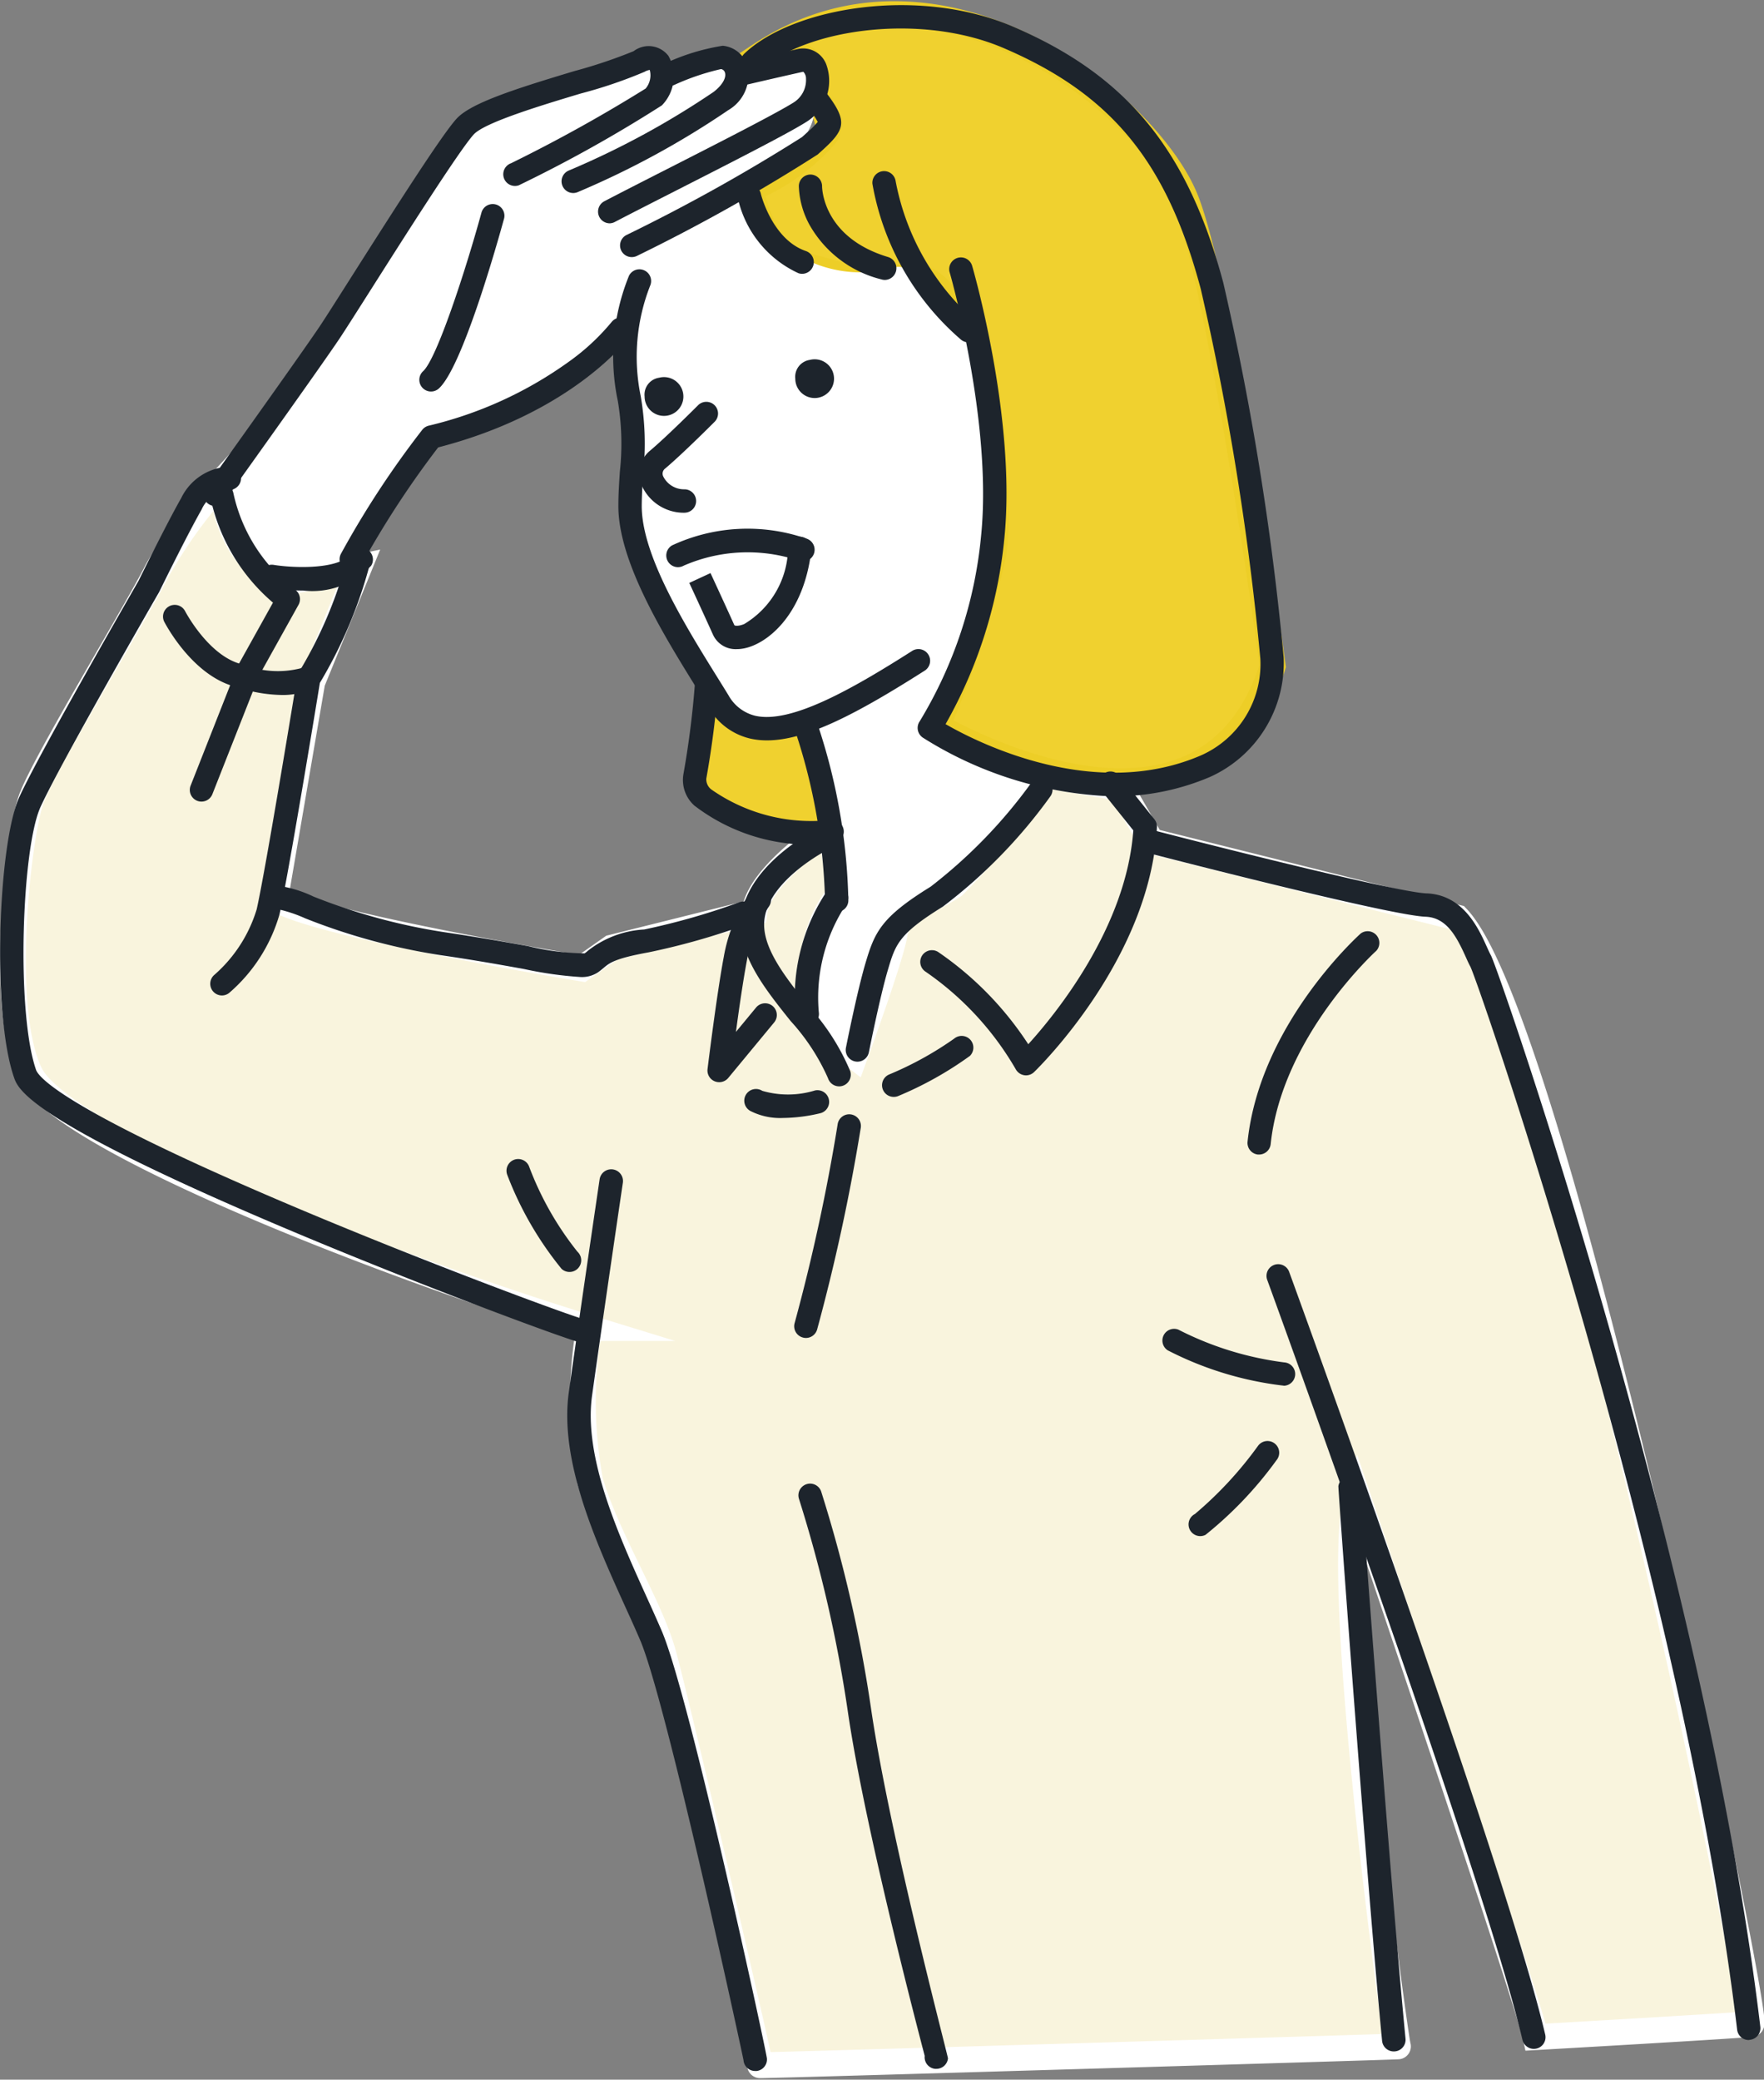 <svg xmlns="http://www.w3.org/2000/svg" width="68.305" height="80.533" viewBox="0 0 68.305 80.533">
  <rect x="0" y="0" width="68.305" height="80.533" fill="#808080" stroke="none"/>
  <g id="グループ_3175" data-name="グループ 3175" transform="translate(-520.635 -10959.981)">
    <g id="グループ_1249" data-name="グループ 1249" transform="translate(520.641 10960.178)">
      <path id="パス_12180" data-name="パス 12180" d="M3739.406,6490.346a18.874,18.874,0,0,0-2.58,3.535c-.855,1.688-4.377,7.466-4.877,8.852s-1.281,8.1-.046,10.631,13.581,7.371,21.648,9.848a16.86,16.86,0,0,0,.042,5.935c.661,2.25,2.3,4.774,2.832,6.691s3.784,15.9,3.745,15.921,24.759-.718,24.7-.729-2.6-18.189-1.573-21.328c0,0,6.608,19.557,6.909,20.97,0,0,8-.456,8.348-.513s-7.535-38.779-11.391-42.838l-11.844-2.962-1.179-2.057-2.893-.493a34.6,34.6,0,0,1-3.579,4.27c-.889.6-2.165,1.007-2.287,1.861s-1.549,4.752-1.549,4.752l-1.835-1.418s-.1-3.518,1.325-4.921l-.447-2.465s-2.734,1.738-2.921,3.216l-5.529,1.379-1.148.807s-10.736-1.773-11.878-2.74l1.431-8.349,1.812-4.45-2.975.628a4.306,4.306,0,0,1-2.261-4.033Z" transform="translate(-3730.745 -6471.983)" fill="#f9f4dd" stroke="#fff" stroke-miterlimit="10" stroke-width="1" fill-rule="evenodd"/>
      <g id="グループ_1248" data-name="グループ 1248" transform="translate(27.149 0.35)">
        <path id="パス_12181" data-name="パス 12181" d="M3798.038,6510.751s-.511,2.869-.151,3.792,3.328,2.044,4.784,1.572l-.75-4.281s-2.6,1.97-3.883-1.083Z" transform="translate(-3797.758 -6484.562)" fill="#f0d12f" fill-rule="evenodd"/>
        <g id="グループ_1247" data-name="グループ 1247" transform="translate(1.901)">
          <path id="パス_12182" data-name="パス 12182" d="M3809.727,6472.956s10.326,6.109,13-2.32c0,0-1.928-14.271-3.335-17.978s-9.511-10.316-16.519-5.672c0,0,2.423-.9,2.162,1.654,0,0,.741.908.372,1.445a7.83,7.83,0,0,1-2.905,2.072s.5,2.636,1.959,2.942,1.832.682,2.7.3a4.084,4.084,0,0,0,1.645.175c1.195-.034,1.8,1.925,2.243,2.108s1.232,6.329.86,8.654a40.738,40.738,0,0,1-2.179,6.624Z" transform="translate(-3802.502 -6445.391)" fill="#f0d12f" stroke="#edce27" stroke-miterlimit="10" stroke-width="1" fill-rule="evenodd"/>
        </g>
      </g>
      <path id="パス_12183" data-name="パス 12183" d="M3756.836,6469.149s-2.24.994-3.489.178a4.072,4.072,0,0,1-1.5-3.641s7.992-12.427,9.422-13.79,5.527-2.2,6.781-2.273.814.682.814.682,2.339-1.15,2.775-.135c0,0,2.638-1.22,2.862-.367s-.329.244.05,1.547-2.267,3.13-2.554,3.257,1.652,2.483,2.354,2.792a4.826,4.826,0,0,0,2.694.41c.943-.182.727-.312,1.528.12s1.606,2,2.1,2.153,1.055,4.488,1.02,6.541a34.1,34.1,0,0,1-2.364,8.689,14,14,0,0,0,4.033,2.1s-2.515,3.651-3.72,4.491-1.8,1.186-2.235,2.175-.946,3.628-1.263,4.225-1.774-1.218-1.82-1.86a10.8,10.8,0,0,1,1.074-4.767l-.243-2.348-.859-4.2s-2.186.864-3.2-.325-3.642-5.413-3.654-7.439.114-2.517.092-3.495a34.671,34.671,0,0,0-.426-3.728c-.044-.022-4.254,4.029-7.408,4.145,0,0-2.607,3.468-2.86,4.869Z" transform="translate(-3743.07 -6447.503)" fill="#fff" fill-rule="evenodd"/>
      <path id="パス_12184" data-name="パス 12184" d="M3795.215,6488.271a2.939,2.939,0,0,1-.66-.072,2.518,2.518,0,0,1-1.607-1.21c-.131-.212-.271-.438-.417-.672-1.3-2.094-3.087-4.963-3.072-7.146,0-.45.031-.885.058-1.305a9.976,9.976,0,0,0-.079-2.739,8.307,8.307,0,0,1,.434-4.852.453.453,0,0,1,.819.386,7.539,7.539,0,0,0-.365,4.288,10.863,10.863,0,0,1,.095,2.976c-.027.408-.054.829-.057,1.253-.012,1.921,1.691,4.661,2.935,6.662.147.236.288.463.42.678a1.626,1.626,0,0,0,1.038.8c1.378.317,3.728-1.015,6.061-2.5a.453.453,0,1,1,.487.763C3798.723,6487.224,3796.748,6488.271,3795.215,6488.271Z" transform="translate(-3765.521 -6459.798)" fill="#1d242c"/>
      <path id="パス_12185" data-name="パス 12185" d="M3793.5,6487.141h0a1.782,1.782,0,0,1-1.665-1.1,1.148,1.148,0,0,1,.348-1.309c.675-.571,1.847-1.748,1.858-1.759a.453.453,0,0,1,.642.639c-.049.049-1.211,1.216-1.915,1.812a.248.248,0,0,0-.082.31.9.9,0,0,0,.821.5.453.453,0,0,1,0,.906Z" transform="translate(-3767.011 -6467.483)" fill="#1d242c"/>
      <path id="パス_12186" data-name="パス 12186" d="M3807.4,6478.809a.75.75,0,1,1-.563.727.661.661,0,0,1,.563-.727Z" transform="translate(-3776.048 -6465.069)" fill="#1d242c" fill-rule="evenodd"/>
      <path id="パス_12187" data-name="パス 12187" d="M3792.842,6480.532a.751.751,0,1,1-.563.727.661.661,0,0,1,.563-.727Z" transform="translate(-3767.325 -6466.102)" fill="#1d242c" fill-rule="evenodd"/>
      <path id="パス_12188" data-name="パス 12188" d="M3794.823,6496.657a.453.453,0,0,1-.229-.843,6.937,6.937,0,0,1,5.175-.272.453.453,0,1,1-.247.871,6.193,6.193,0,0,0-4.475.185A.451.451,0,0,1,3794.823,6496.657Z" transform="translate(-3768.578 -6474.891)" fill="#1d242c"/>
      <path id="パス_12189" data-name="パス 12189" d="M3798.442,6500.271a.963.963,0,0,1-.921-.554c-.37-.822-.92-2.01-.921-2.01l.822-.381s.553,1.194.925,2.02c.024.022.156.045.379-.046a3.49,3.49,0,0,0,1.7-2.965.453.453,0,1,1,.9.1c-.291,2.541-1.751,3.675-2.661,3.817A1.343,1.343,0,0,1,3798.442,6500.271Z" transform="translate(-3769.916 -6475.331)" fill="#1d242c"/>
      <path id="パス_12190" data-name="パス 12190" d="M3808.418,6520.824h-.019a.452.452,0,0,1-.434-.47,22.455,22.455,0,0,0-1.146-6.513.452.452,0,1,1,.857-.29,22.915,22.915,0,0,1,1.193,6.84A.453.453,0,0,1,3808.418,6520.824Z" transform="translate(-3776.025 -6485.705)" fill="#1d242c"/>
      <path id="パス_12191" data-name="パス 12191" d="M3763.264,6484.517a.453.453,0,0,1-.4-.669,35.884,35.884,0,0,1,3.149-4.8.455.455,0,0,1,.243-.156,15.344,15.344,0,0,0,5.433-2.48,8.639,8.639,0,0,0,1.656-1.538.453.453,0,0,1,.728.538c-.09.122-2.238,2.975-7.446,4.32a36.168,36.168,0,0,0-2.968,4.544A.451.451,0,0,1,3763.264,6484.517Z" transform="translate(-3749.666 -6462.604)" fill="#1d242c"/>
      <path id="パス_12192" data-name="パス 12192" d="M3750.106,6466.316a.452.452,0,0,1-.368-.716c.037-.052,3.707-5.181,4.435-6.271.2-.3.629-.975,1.169-1.826,1.841-2.9,3.54-5.554,4.106-6.181.55-.608,2.238-1.149,4.562-1.848a19.323,19.323,0,0,0,2.3-.773.962.962,0,0,1,1.346.182,1.61,1.61,0,0,1-.254,1.918,53.344,53.344,0,0,1-5.538,3.094.452.452,0,1,1-.3-.854,59.173,59.173,0,0,0,5.21-2.892.8.8,0,0,0,.159-.721.567.567,0,0,0-.2.072,17.976,17.976,0,0,1-2.467.84c-1.484.446-3.728,1.121-4.151,1.589-.562.621-2.722,4.024-4.013,6.058-.543.855-.972,1.531-1.181,1.844-.736,1.1-4.3,6.083-4.452,6.294A.45.45,0,0,1,3750.106,6466.316Z" transform="translate(-3741.78 -6446.917)" fill="#1d242c"/>
      <path id="パス_12193" data-name="パス 12193" d="M3770.951,6470.98a.453.453,0,0,1-.3-.788c.528-.481,1.642-3.89,2.263-6.157a.453.453,0,0,1,.873.239c-.262.954-1.613,5.756-2.526,6.587A.451.451,0,0,1,3770.951,6470.98Z" transform="translate(-3754.272 -6456.016)" fill="#1d242c"/>
      <path id="パス_12194" data-name="パス 12194" d="M3784.7,6454.153a.453.453,0,0,1-.173-.871,32.449,32.449,0,0,0,5.616-3.049c.392-.31.481-.585.434-.738a.188.188,0,0,0-.154-.142h0a9.3,9.3,0,0,0-1.808.613.453.453,0,1,1-.36-.831,8.371,8.371,0,0,1,2.234-.685,1.1,1.1,0,0,1,.955.777,1.566,1.566,0,0,1-.738,1.715,33.484,33.484,0,0,1-5.831,3.175A.444.444,0,0,1,3784.7,6454.153Z" transform="translate(-3762.51 -6446.875)" fill="#1d242c"/>
      <path id="パス_12195" data-name="パス 12195" d="M3788.235,6455.485a.453.453,0,0,1-.211-.854c.6-.314,1.477-.762,2.409-1.236,1.886-.96,4.234-2.156,4.916-2.586a1.025,1.025,0,0,0,.485-.917.377.377,0,0,0-.1-.271.074.074,0,0,0-.032,0c-.787.174-2.319.531-2.334.535a.453.453,0,1,1-.205-.882c.016,0,1.552-.362,2.344-.537a.959.959,0,0,1,1.121.62,1.873,1.873,0,0,1-.8,2.213c-.718.453-2.987,1.608-4.989,2.628-.929.473-1.807.92-2.4,1.23A.445.445,0,0,1,3788.235,6455.485Z" transform="translate(-3764.63 -6447.034)" fill="#1d242c"/>
      <path id="パス_12196" data-name="パス 12196" d="M3790.365,6459.209a.452.452,0,0,1-.205-.856,69.571,69.571,0,0,0,6.794-3.789l.166-.15a3.755,3.755,0,0,0,.446-.44,3.346,3.346,0,0,0-.332-.5.453.453,0,1,1,.724-.543c.783,1.046.646,1.362-.231,2.156l-.163.148a69.507,69.507,0,0,1-7,3.928A.452.452,0,0,1,3790.365,6459.209Z" transform="translate(-3765.907 -6449.45)" fill="#1d242c"/>
      <path id="パス_12197" data-name="パス 12197" d="M3803.782,6465.338a.442.442,0,0,1-.147-.025,4.2,4.2,0,0,1-2.333-2.859.453.453,0,1,1,.881-.209c.006.024.442,1.766,1.745,2.212a.453.453,0,0,1-.147.881Z" transform="translate(-3772.727 -6454.932)" fill="#1d242c"/>
      <path id="パス_12198" data-name="パス 12198" d="M3810.512,6464.976a.45.45,0,0,1-.13-.02,4.414,4.414,0,0,1-2.8-2.138,3.35,3.35,0,0,1-.4-1.475.452.452,0,0,1,.452-.448h0a.453.453,0,0,1,.448.455c0,.086.042,1.984,2.558,2.74a.453.453,0,0,1-.13.886Z" transform="translate(-3776.256 -6454.333)" fill="#1d242c"/>
      <path id="パス_12199" data-name="パス 12199" d="M3818,6467.176a.449.449,0,0,1-.3-.116,10.306,10.306,0,0,1-3.418-6.027.453.453,0,0,1,.9-.1,9.58,9.58,0,0,0,3.123,5.453.452.452,0,0,1-.3.789Z" transform="translate(-3780.507 -6454.115)" fill="#1d242c"/>
      <path id="パス_12200" data-name="パス 12200" d="M3816,6475.159a14.7,14.7,0,0,1-7.366-2.274.452.452,0,0,1-.121-.633,16.877,16.877,0,0,0,2.38-7.219c.436-4.383-1.2-10.1-1.217-10.155a.453.453,0,1,1,.87-.252c.07.241,1.7,5.941,1.248,10.5a18.1,18.1,0,0,1-2.28,7.236c1.3.75,5.773,2.988,9.889,1.211a3.869,3.869,0,0,0,2.3-3.743,109.257,109.257,0,0,0-2.308-14.321c-1.31-4.917-3.449-7.532-7.629-9.325-3.29-1.411-7.759-.7-9.409.86a.453.453,0,1,1-.621-.659c1.888-1.781,6.731-2.6,10.387-1.034,4.413,1.893,6.773,4.769,8.146,9.923a110.7,110.7,0,0,1,2.337,14.505,4.847,4.847,0,0,1-2.85,4.627A9.4,9.4,0,0,1,3816,6475.159Z" transform="translate(-3772.906 -6444.518)" fill="#1d242c"/>
      <path id="パス_12201" data-name="パス 12201" d="M3801.036,6515.566a7.346,7.346,0,0,1-4.613-1.512,1.331,1.331,0,0,1-.422-1.234,34.971,34.971,0,0,0,.449-3.58.453.453,0,0,1,.9.067,35.223,35.223,0,0,1-.466,3.7.494.494,0,0,0,.189.418,6.748,6.748,0,0,0,4.624,1.186.453.453,0,0,1,.154.892A4.847,4.847,0,0,1,3801.036,6515.566Z" transform="translate(-3769.541 -6483.055)" fill="#1d242c"/>
      <path id="パス_12202" data-name="パス 12202" d="M3805.386,6534a.454.454,0,0,1-.431-.315,8.2,8.2,0,0,0-1.45-2.218c-.927-1.161-1.887-2.361-1.925-3.655-.066-2.256,2.865-3.739,2.99-3.8a.453.453,0,0,1,.4.811c-.038.02-2.537,1.292-2.488,2.964.029.993.892,2.072,1.727,3.116a8.72,8.72,0,0,1,1.606,2.508.452.452,0,0,1-.293.568A.443.443,0,0,1,3805.386,6534Z" transform="translate(-3772.899 -6492.129)" fill="#1d242c"/>
      <path id="パス_12203" data-name="パス 12203" d="M3798.806,6537.353a.453.453,0,0,1-.449-.509c.015-.119.362-2.936.632-4.36a6.211,6.211,0,0,1,1.026-2.482.453.453,0,0,1,.716.554,5.43,5.43,0,0,0-.853,2.1c-.136.721-.3,1.835-.421,2.75l.779-.943a.453.453,0,0,1,.7.577l-1.779,2.152A.452.452,0,0,1,3798.806,6537.353Z" transform="translate(-3770.966 -6495.644)" fill="#1d242c"/>
      <path id="パス_12204" data-name="パス 12204" d="M3807.231,6535.024a.452.452,0,0,1-.446-.381,7.357,7.357,0,0,1,1.228-4.856.453.453,0,0,1,.74.521h0a6.544,6.544,0,0,0-1.074,4.192.452.452,0,0,1-.375.519A.513.513,0,0,1,3807.231,6535.024Z" transform="translate(-3775.98 -6495.505)" fill="#1d242c"/>
      <path id="パス_12205" data-name="パス 12205" d="M3812.171,6530.189a.454.454,0,0,1-.445-.541c.018-.088.435-2.189.757-3.274.354-1.192.592-1.77,2.519-2.959a19.44,19.44,0,0,0,3.906-4.032.453.453,0,1,1,.732.534,19.96,19.96,0,0,1-4.162,4.269c-1.715,1.059-1.836,1.466-2.127,2.447-.31,1.044-.732,3.171-.737,3.193A.452.452,0,0,1,3812.171,6530.189Z" transform="translate(-3778.976 -6489.274)" fill="#1d242c"/>
      <path id="パス_12206" data-name="パス 12206" d="M3822.987,6530.336a.459.459,0,0,1-.4-.243,11.69,11.69,0,0,0-3.505-3.783.453.453,0,0,1,.493-.759,12.75,12.75,0,0,1,3.5,3.58c1.052-1.158,3.8-4.52,4.067-8.282l-1.246-1.555a.453.453,0,0,1,.706-.567l1.356,1.691a.457.457,0,0,1,.1.306c-.254,5.071-4.575,9.307-4.758,9.485A.455.455,0,0,1,3822.987,6530.336Z" transform="translate(-3783.265 -6488.891)" fill="#1d242c"/>
      <path id="パス_12207" data-name="パス 12207" d="M3807.189,6560.4a.43.43,0,0,1-.127-.02.452.452,0,0,1-.307-.562,74.692,74.692,0,0,0,1.662-7.679.453.453,0,1,1,.894.142,75.793,75.793,0,0,1-1.687,7.792A.453.453,0,0,1,3807.189,6560.4Z" transform="translate(-3775.99 -6508.786)" fill="#1d242c"/>
      <path id="パス_12208" data-name="パス 12208" d="M3812.475,6610.054l-.049,0a.452.452,0,0,1-.4-.5c0-.015-2.26-8.5-2.963-13.244a52.688,52.688,0,0,0-1.906-8.329.453.453,0,0,1,.857-.293,53.613,53.613,0,0,1,1.945,8.489c.726,4.9,2.975,13.4,2.968,13.473A.452.452,0,0,1,3812.475,6610.054Z" transform="translate(-3776.226 -6530.138)" fill="#1d242c"/>
      <path id="パス_12209" data-name="パス 12209" d="M3767.577,6533.111a14.716,14.716,0,0,1-2.174-.309c-.853-.154-1.915-.346-3.245-.539a24,24,0,0,1-5.229-1.425,5.481,5.481,0,0,0-1.224-.388.453.453,0,0,1-.053-.9,4.7,4.7,0,0,1,1.594.444,23.116,23.116,0,0,0,5.042,1.377c1.345.2,2.415.39,3.275.545a9.7,9.7,0,0,0,2.188.28c.059-.043.108-.085.156-.125a3.864,3.864,0,0,1,2.151-.8,26.627,26.627,0,0,0,3.7-1.061.453.453,0,0,1,.316.848,27.068,27.068,0,0,1-3.856,1.1c-1.3.238-1.5.406-1.731.6-.067.056-.136.114-.221.174A1.128,1.128,0,0,1,3767.577,6533.111Z" transform="translate(-3745.119 -6495.475)" fill="#1d242c"/>
      <path id="パス_12210" data-name="パス 12210" d="M3750.759,6514.462a.453.453,0,0,1-.291-.8,5.481,5.481,0,0,0,1.636-2.535c.353-1.555,1.558-8.94,1.57-9.015a.459.459,0,0,1,.075-.186,16.84,16.84,0,0,0,1.852-4.355.453.453,0,1,1,.875.229,17.773,17.773,0,0,1-1.925,4.557c-.151.926-1.224,7.469-1.565,8.97a6.314,6.314,0,0,1-1.937,3.028A.448.448,0,0,1,3750.759,6514.462Z" transform="translate(-3742.171 -6476.111)" fill="#1d242c"/>
      <path id="パス_12211" data-name="パス 12211" d="M3748.781,6503.064a.443.443,0,0,1-.166-.031.453.453,0,0,1-.255-.587l1.817-4.614c.008-.019.016-.037.026-.055l1.346-2.418a7.357,7.357,0,0,1-2.425-4.082.453.453,0,0,1,.89-.167,6.361,6.361,0,0,0,2.375,3.735.453.453,0,0,1,.148.6l-1.528,2.746-1.806,4.585A.453.453,0,0,1,3748.781,6503.064Z" transform="translate(-3740.985 -6472.22)" fill="#1d242c"/>
      <path id="パス_12212" data-name="パス 12212" d="M3756.783,6498.614a8.416,8.416,0,0,1-1.282-.1.452.452,0,1,1,.146-.893c.8.13,2.593.188,3.014-.46a.453.453,0,0,1,.76.493A3.124,3.124,0,0,1,3756.783,6498.614Z" transform="translate(-3745.056 -6475.944)" fill="#1d242c"/>
      <path id="パス_12213" data-name="パス 12213" d="M3752.529,6523.041a.469.469,0,0,1-.115-.016c-.7-.185-6.009-2.152-11-4.25-10.294-4.328-10.716-5.539-10.874-5.995-.865-2.489-.612-9.059.2-10.854.775-1.7,4.374-7.951,4.615-8.37.1-.2,1.085-2.209,1.658-3.217a2.156,2.156,0,0,1,1.89-1.217.453.453,0,0,1,.426.479.457.457,0,0,1-.471.425,1.285,1.285,0,0,0-1.057.761c-.578,1.016-1.628,3.16-1.638,3.182l-.015.027c-.038.066-3.817,6.622-4.583,8.306-.725,1.593-.95,7.946-.173,10.181.105.3,1.163,1.586,10.369,5.458,5.114,2.149,10.3,4.058,10.877,4.208a.453.453,0,0,1-.114.891Z" transform="translate(-3730.002 -6471.25)" fill="#1d242c"/>
      <path id="パス_12214" data-name="パス 12214" d="M3750.326,6505.953a5.7,5.7,0,0,1-1.716-.3c-1.716-.395-2.785-2.454-2.831-2.541a.453.453,0,0,1,.806-.413h0c.009.018.934,1.789,2.246,2.076a.536.536,0,0,1,.055.016,3.623,3.623,0,0,0,2.184.127.453.453,0,0,1,.372.826A2.746,2.746,0,0,1,3750.326,6505.953Z" transform="translate(-3739.428 -6479.238)" fill="#1d242c"/>
      <path id="パス_12215" data-name="パス 12215" d="M3792.083,6591.951a.451.451,0,0,1-.451-.417c-.006-.07-2.974-13.855-4-16.262-.171-.4-.37-.84-.58-1.3-1.139-2.515-2.556-5.644-2.185-8.3.416-2.98,1.185-8.2,1.193-8.249a.453.453,0,0,1,.9.133c-.008.051-.777,5.265-1.192,8.241-.334,2.394,1.022,5.391,2.113,7.8.213.47.413.914.589,1.324,1.083,2.542,4.045,16.253,4.068,16.546a.451.451,0,0,1-.416.486Z" transform="translate(-3762.848 -6511.952)" fill="#1d242c"/>
      <path id="パス_12216" data-name="パス 12216" d="M3803.432,6550.408a2.542,2.542,0,0,1-1.258-.27.453.453,0,1,1,.458-.781,3.558,3.558,0,0,0,2.04-.014.453.453,0,0,1,.225.877A6.458,6.458,0,0,1,3803.432,6550.408Z" transform="translate(-3773.122 -6507.313)" fill="#1d242c"/>
      <path id="パス_12217" data-name="パス 12217" d="M3815.683,6546.486a.452.452,0,0,1-.181-.867,13.068,13.068,0,0,0,2.518-1.388.453.453,0,0,1,.612.667,13.722,13.722,0,0,1-2.768,1.551A.456.456,0,0,1,3815.683,6546.486Z" transform="translate(-3781.081 -6504.207)" fill="#1d242c"/>
      <path id="パス_12218" data-name="パス 12218" d="M3863.712,6571.112a.452.452,0,0,1-.448-.4c-2.1-17.6-9.988-40.486-10.33-41.167-.061-.11-.12-.243-.19-.4-.357-.791-.743-1.5-1.542-1.532-1.415-.051-10.35-2.365-10.729-2.463a.452.452,0,1,1,.227-.876c2.56.664,9.442,2.395,10.535,2.435,1.426.051,2.017,1.361,2.334,2.064.061.136.114.252.16.335.311.563,8.307,23.656,10.433,41.494a.452.452,0,0,1-.4.5A.4.4,0,0,1,3863.712,6571.112Z" transform="translate(-3796.005 -6492.311)" fill="#1d242c"/>
      <path id="パス_12219" data-name="パス 12219" d="M3862.731,6596.586a.454.454,0,0,1-.44-.349c-1.542-6.55-9.824-29.268-9.883-29.428a.452.452,0,1,1,.849-.313c.059.16,8.361,22.93,9.915,29.534a.452.452,0,0,1-.337.544A.48.48,0,0,1,3862.731,6596.586Z" transform="translate(-3803.345 -6517.443)" fill="#1d242c"/>
      <path id="パス_12220" data-name="パス 12220" d="M3861.469,6608.967a.453.453,0,0,1-.45-.409c-.58-5.974-1.707-21.4-1.693-21.482a.453.453,0,0,1,.9.137c-.013.085,1.13,15.4,1.7,21.258a.452.452,0,0,1-.407.494Z" transform="translate(-3807.508 -6529.725)" fill="#1d242c"/>
      <path id="パス_12221" data-name="パス 12221" d="M3850.991,6542.627a.4.4,0,0,1-.048,0,.452.452,0,0,1-.4-.5c.473-4.506,4.224-7.918,4.383-8.061a.453.453,0,0,1,.6.673c-.037.033-3.652,3.329-4.088,7.482A.452.452,0,0,1,3850.991,6542.627Z" transform="translate(-3802.241 -6498.116)" fill="#1d242c"/>
      <path id="パス_12222" data-name="パス 12222" d="M3846.958,6574.611h-.018a13.1,13.1,0,0,1-4.478-1.368.453.453,0,0,1,.414-.8,12.432,12.432,0,0,0,4.1,1.269.453.453,0,0,1-.017.905Z" transform="translate(-3797.255 -6521.152)" fill="#1d242c"/>
      <path id="パス_12223" data-name="パス 12223" d="M3845.3,6586.994a.453.453,0,0,1-.207-.856,14.65,14.65,0,0,0,2.443-2.638.453.453,0,1,1,.717.553,14.858,14.858,0,0,1-2.748,2.891A.447.447,0,0,1,3845.3,6586.994Z" transform="translate(-3798.83 -6527.707)" fill="#1d242c"/>
      <path id="パス_12224" data-name="パス 12224" d="M3781.366,6560.4a.451.451,0,0,1-.306-.119,13.2,13.2,0,0,1-2.106-3.645.453.453,0,0,1,.841-.336,12.112,12.112,0,0,0,1.878,3.315.452.452,0,0,1-.306.785Z" transform="translate(-3759.32 -6511.342)" fill="#1d242c"/>
    </g>
  </g>
</svg>
